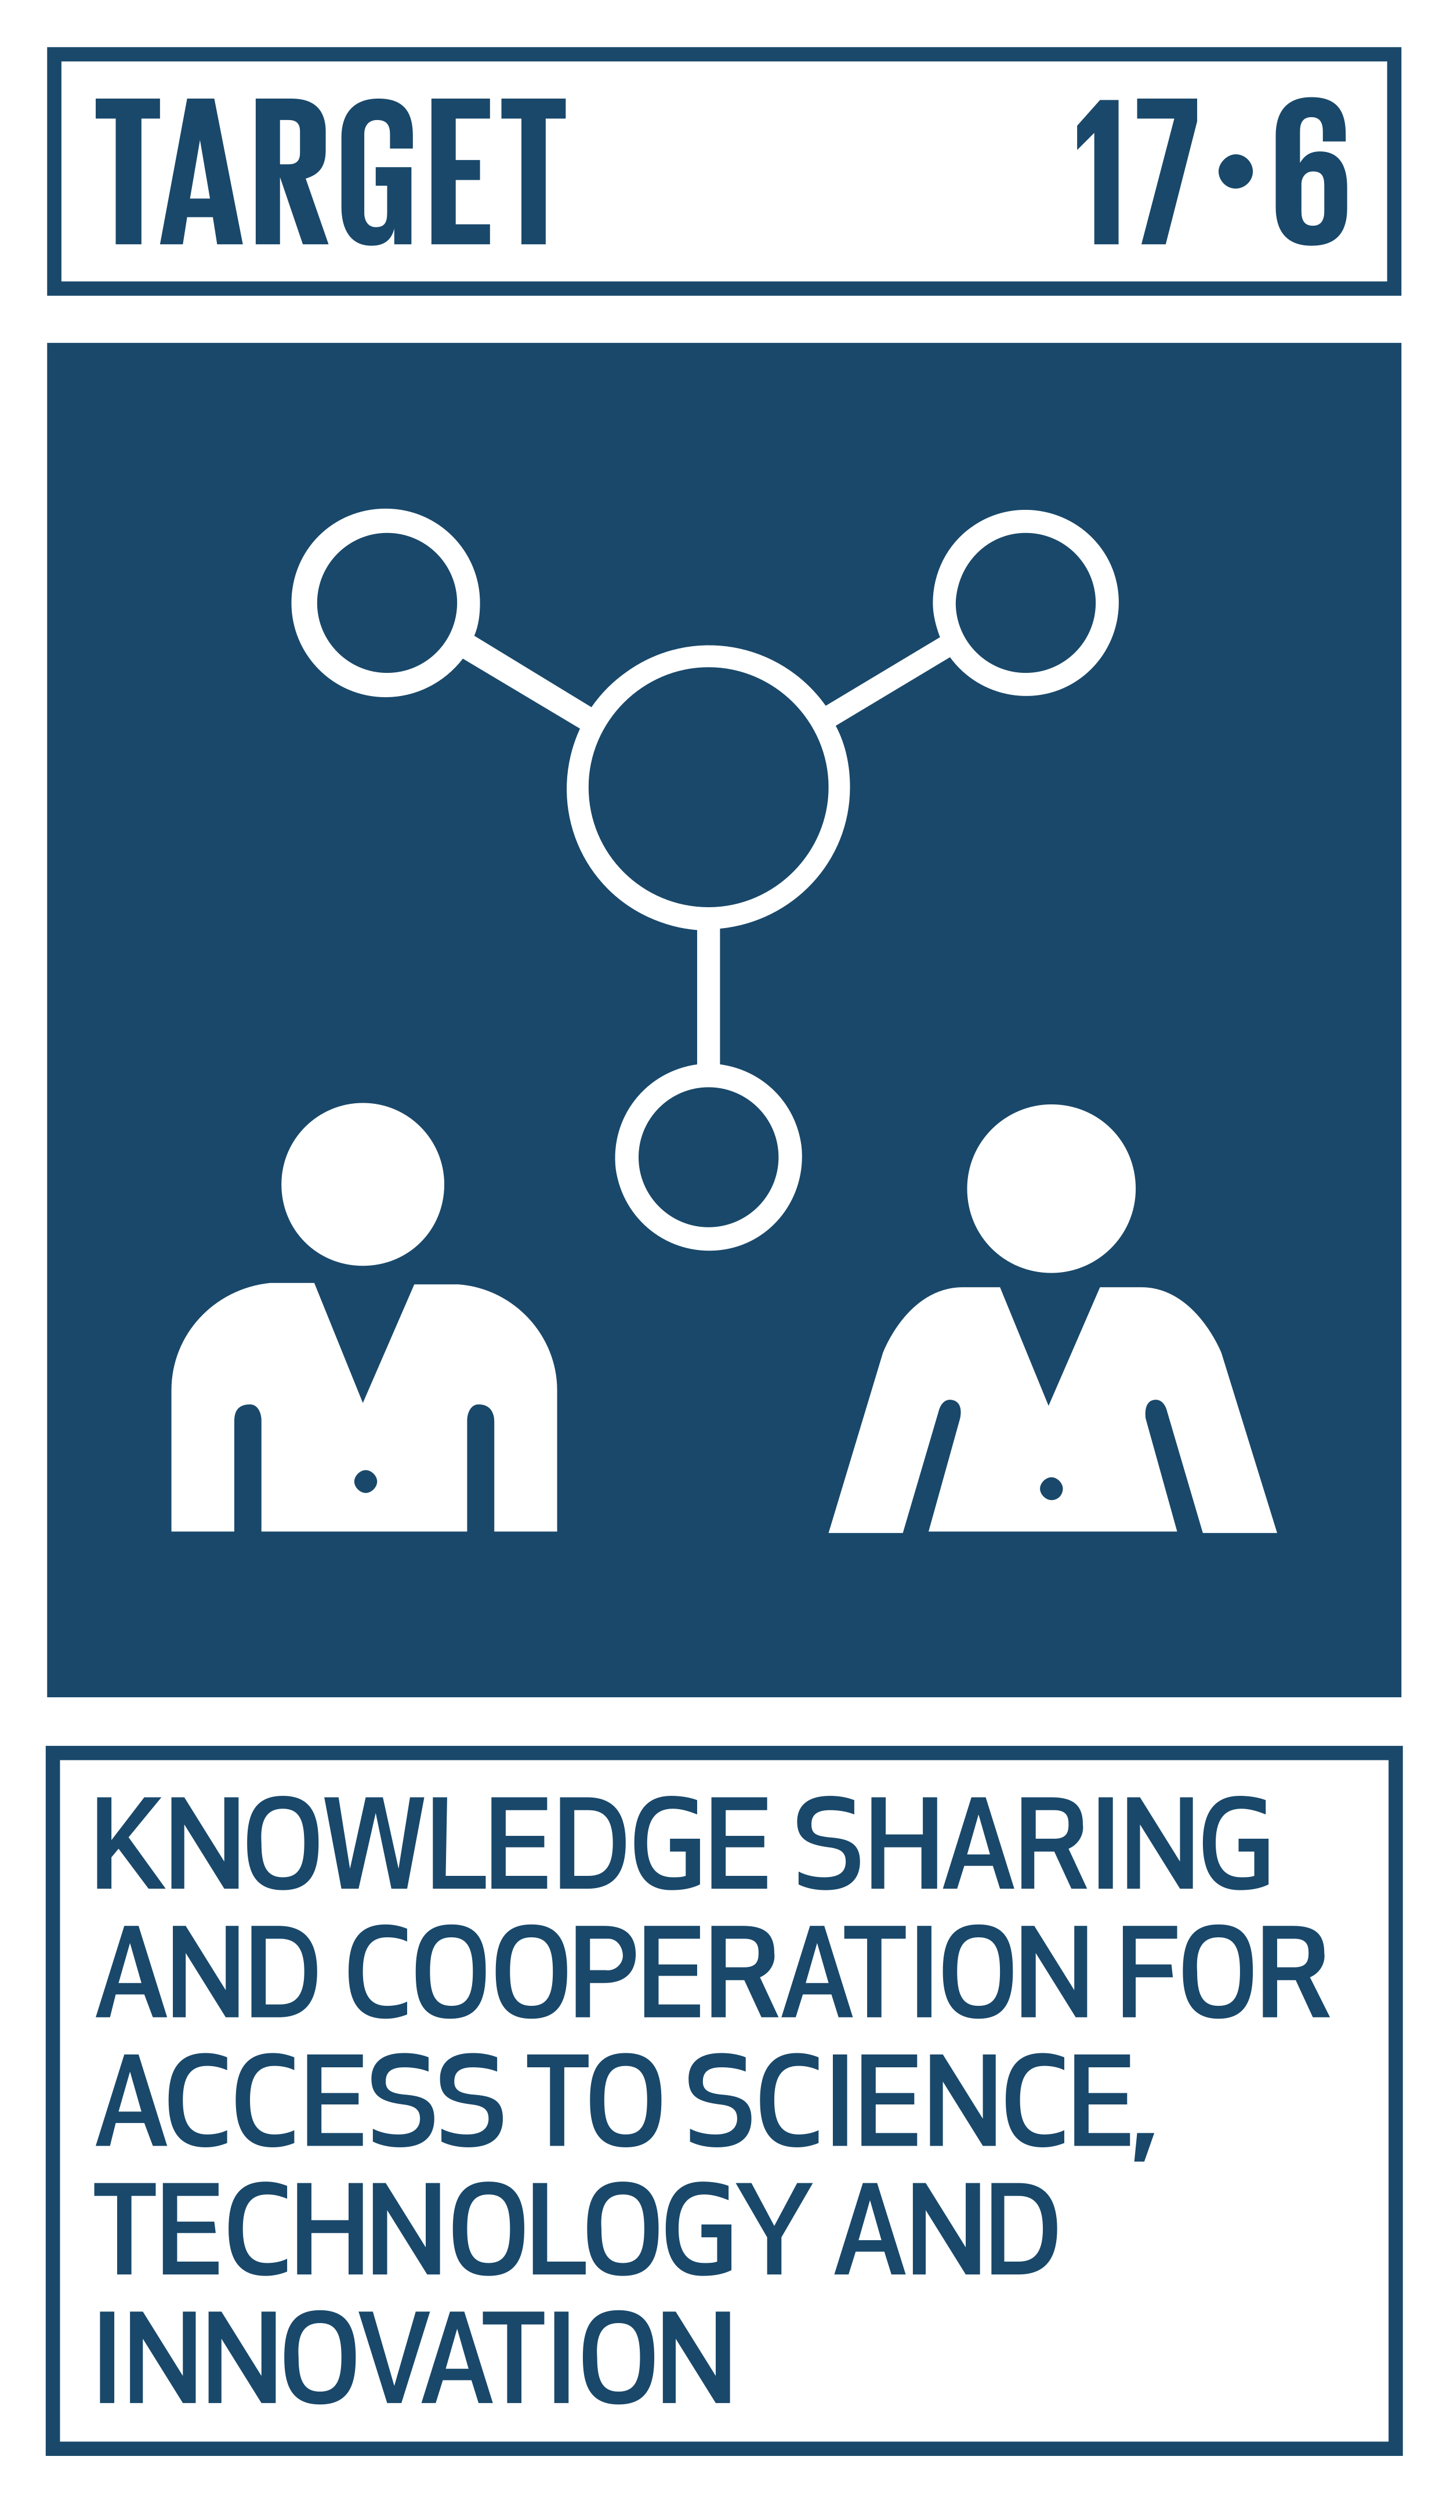 <?xml version="1.0" encoding="utf-8"?>
<!-- Generator: Adobe Illustrator 22.0.1, SVG Export Plug-In . SVG Version: 6.00 Build 0)  -->
<svg version="1.1" id="Layer_1" xmlns="http://www.w3.org/2000/svg" xmlns:xlink="http://www.w3.org/1999/xlink" x="0px" y="0px"
	 viewBox="0 0 101.5 175" style="enable-background:new 0 0 101.5 175;" xml:space="preserve">
<style type="text/css">
	.st0{fill:#FFFFFF;}
	.st1{fill:#19486A;}
	.st2{enable-background:new    ;}
</style>
<title>TARGET 1 B copy 10</title>
<g id="WHITE_BG">
	<g>
		<rect y="0" class="st0" width="101.5" height="175"/>
	</g>
</g>
<g id="TARGETS">
	<g>
		<g>
			<path class="st1" d="M8.3,129.4L7.8,130v2.2h-1v-6.4h1v3l2.3-3h1.2L9,128.6l2.6,3.6h-1.2L8.3,129.4z"/>
		</g>
		<g>
			<path class="st1" d="M15.7,132.2l-2.8-4.5v4.5H12v-6.4h0.9l2.8,4.5v-4.5h1v6.4H15.7z"/>
		</g>
		<g>
			<path class="st1" d="M17.3,129c0-1.8,0.4-3.3,2.5-3.3s2.5,1.5,2.5,3.3s-0.4,3.3-2.5,3.3S17.3,130.8,17.3,129z M18.3,129
				c0,1.5,0.3,2.4,1.5,2.4s1.5-0.9,1.5-2.4s-0.3-2.4-1.5-2.4S18.2,127.5,18.3,129L18.3,129z"/>
		</g>
		<g>
			<path class="st1" d="M25.6,125.8h1.2l1.1,5l0.8-5h1l-1.2,6.4h-1.1l-1.1-5.3l-1.2,5.3h-1.2l-1.2-6.4h1l0.8,5L25.6,125.8z"/>
		</g>
		<g>
			<path class="st1" d="M31.2,131.3h2.8v0.9h-3.7v-6.4h1L31.2,131.3z"/>
		</g>
		<g>
			<path class="st1" d="M38.1,129.3h-2.7v2h2.9v0.9h-3.9v-6.4h3.9v0.9h-2.9v1.8h2.7V129.3z"/>
		</g>
		<g>
			<path class="st1" d="M39.2,132.2v-6.4h1.9c2.1,0,2.7,1.4,2.7,3.2s-0.6,3.2-2.7,3.2L39.2,132.2z M40.2,131.3h1
				c1.3,0,1.7-0.9,1.7-2.3s-0.4-2.3-1.7-2.3h-1V131.3z"/>
		</g>
		<g>
			<path class="st1" d="M44.4,129c0-2,0.7-3.3,2.6-3.3c0.6,0,1.3,0.1,1.8,0.3v1c-0.5-0.2-1.1-0.4-1.7-0.4c-1.3,0-1.8,0.9-1.8,2.4
				s0.5,2.4,1.8,2.4c0.3,0,0.6,0,0.9-0.1v-1.7h-1.1v-0.9H49v3.2c-0.6,0.3-1.3,0.4-2,0.4C45.1,132.3,44.4,131,44.4,129z"/>
		</g>
		<g>
			<path class="st1" d="M53.5,129.3h-2.7v2h2.9v0.9h-3.9v-6.4h3.9v0.9h-2.9v1.8h2.7V129.3z"/>
		</g>
		<g>
			<path class="st1" d="M60.2,130.3c0,1.2-0.7,2-2.4,2c-0.6,0-1.3-0.1-1.9-0.4V131c0.6,0.3,1.2,0.4,1.8,0.4c1.2,0,1.5-0.5,1.5-1.1
				s-0.3-0.9-1.2-1c-1.5-0.2-2.2-0.6-2.2-1.8c0-0.9,0.5-1.8,2.3-1.8c0.6,0,1.2,0.1,1.7,0.3v1c-0.5-0.2-1.1-0.3-1.7-0.3
				c-1,0-1.3,0.4-1.3,1c0,0.7,0.4,0.8,1.2,0.9C59.4,128.7,60.2,129,60.2,130.3z"/>
		</g>
		<g>
			<path class="st1" d="M64.5,132.2v-2.9h-2.6v2.9H61v-6.4h1v2.6h2.6v-2.6h1v6.4H64.5z"/>
		</g>
		<g>
			<path class="st1" d="M69.5,130.6h-2l-0.5,1.6h-1l2-6.4h1l2,6.4h-1L69.5,130.6z M68.5,127l-0.8,2.8h1.6L68.5,127z"/>
		</g>
		<g>
			<path class="st1" d="M72.5,132.2h-1v-6.4h2.1c1.7,0,2.2,0.7,2.2,1.9c0.1,0.7-0.3,1.4-1,1.7l1.3,2.8H75l-1.2-2.6h-1.4V132.2z
				 M72.5,128.7h1.3c0.9,0,1-0.5,1-1s-0.1-1-1-1h-1.3V128.7z"/>
		</g>
		<g>
			<path class="st1" d="M76.9,132.2v-6.4h1v6.4H76.9z"/>
		</g>
		<g>
			<path class="st1" d="M82.6,132.2l-2.8-4.5v4.5h-0.9v-6.4h0.9l2.8,4.5v-4.5h0.9v6.4H82.6z"/>
		</g>
		<g>
			<path class="st1" d="M84.2,129c0-2,0.7-3.3,2.6-3.3c0.6,0,1.3,0.1,1.8,0.3v1c-0.5-0.2-1.1-0.4-1.7-0.4c-1.3,0-1.8,0.9-1.8,2.4
				s0.5,2.4,1.8,2.4c0.3,0,0.6,0,0.9-0.1v-1.7h-1.1v-0.9h2.1v3.2c-0.6,0.3-1.3,0.4-2,0.4C84.9,132.3,84.2,131,84.2,129z"/>
		</g>
		<g>
			<path class="st1" d="M10.1,139.6h-2l-0.4,1.6h-1l2-6.4h1l2,6.4h-1L10.1,139.6z M9.1,136l-0.8,2.8h1.6L9.1,136z"/>
		</g>
		<g>
			<path class="st1" d="M15.8,141.2l-2.8-4.5v4.5h-0.9v-6.4H13l2.8,4.5v-4.5h0.9v6.4H15.8z"/>
		</g>
		<g>
			<path class="st1" d="M17.6,141.2v-6.4h1.9c2.1,0,2.7,1.4,2.7,3.2s-0.6,3.2-2.7,3.2H17.6z M18.6,140.3h1c1.3,0,1.7-0.9,1.7-2.3
				s-0.4-2.3-1.7-2.3h-1V140.3z"/>
		</g>
		<g>
			<path class="st1" d="M27,134.7c0.5,0,1,0.1,1.5,0.3v0.9c-0.4-0.2-0.9-0.3-1.4-0.3c-1.2,0-1.7,0.8-1.7,2.4s0.5,2.4,1.7,2.4
				c0.5,0,1-0.1,1.4-0.3v0.9c-0.5,0.2-1,0.3-1.5,0.3c-1.9,0-2.6-1.2-2.6-3.3S25.1,134.7,27,134.7z"/>
		</g>
		<g>
			<path class="st1" d="M29.1,138c0-1.8,0.4-3.3,2.5-3.3s2.4,1.5,2.4,3.3s-0.4,3.3-2.5,3.3S29.1,139.8,29.1,138z M30.1,138
				c0,1.5,0.3,2.4,1.5,2.4s1.5-0.9,1.5-2.4s-0.3-2.4-1.5-2.4S30.1,136.5,30.1,138L30.1,138z"/>
		</g>
		<g>
			<path class="st1" d="M34.7,138c0-1.8,0.4-3.3,2.5-3.3s2.5,1.5,2.5,3.3s-0.4,3.3-2.5,3.3S34.7,139.8,34.7,138z M35.7,138
				c0,1.5,0.3,2.4,1.5,2.4s1.5-0.9,1.5-2.4s-0.3-2.4-1.5-2.4S35.7,136.5,35.7,138L35.7,138z"/>
		</g>
		<g>
			<path class="st1" d="M41.3,141.2h-1v-6.4h2c1.7,0,2.2,0.9,2.2,2s-0.6,2-2.2,2h-1V141.2z M41.3,137.9h1.1c0.6,0.1,1.2-0.4,1.2-1
				s-0.4-1.2-1-1.2c-0.1,0-0.1,0-0.2,0h-1.1V137.9z"/>
		</g>
		<g>
			<path class="st1" d="M48.8,138.3h-2.7v2h2.9v0.9h-3.9v-6.4h3.9v0.9h-2.9v1.8h2.7V138.3z"/>
		</g>
		<g>
			<path class="st1" d="M50.8,141.2h-1v-6.4H52c1.7,0,2.2,0.7,2.2,1.9c0.1,0.7-0.3,1.4-1,1.7l1.3,2.8h-1.2l-1.2-2.6h-1.3V141.2z
				 M50.8,137.7h1.3c0.9,0,1-0.5,1-1s-0.1-1-1-1h-1.3V137.7z"/>
		</g>
		<g>
			<path class="st1" d="M58.2,139.6h-2l-0.5,1.6h-1l2-6.4h1l2,6.4h-1L58.2,139.6z M57.2,136l-0.8,2.8H58L57.2,136z"/>
		</g>
		<g>
			<path class="st1" d="M61.7,135.7v5.5h-1v-5.5h-1.6v-0.9h4.3v0.9H61.7z"/>
		</g>
		<g>
			<path class="st1" d="M64.2,141.2v-6.4h1v6.4H64.2z"/>
		</g>
		<g>
			<path class="st1" d="M66,138c0-1.8,0.4-3.3,2.5-3.3s2.4,1.5,2.4,3.3s-0.4,3.3-2.4,3.3S66,139.8,66,138z M67,138
				c0,1.5,0.3,2.4,1.5,2.4s1.5-0.9,1.5-2.4s-0.3-2.4-1.5-2.4S67,136.5,67,138z"/>
		</g>
		<g>
			<path class="st1" d="M75.3,141.2l-2.8-4.5v4.5h-1v-6.4h0.9l2.8,4.5v-4.5h0.9v6.4H75.3z"/>
		</g>
		<g>
			<path class="st1" d="M82.1,138.4h-2.6v2.8h-0.9v-6.4h3.8v0.9h-2.9v1.8H82L82.1,138.4z"/>
		</g>
		<g>
			<path class="st1" d="M82.8,138c0-1.8,0.4-3.3,2.5-3.3s2.4,1.5,2.4,3.3s-0.4,3.3-2.4,3.3S82.8,139.8,82.8,138z M83.8,138
				c0,1.5,0.3,2.4,1.5,2.4s1.5-0.9,1.5-2.4s-0.3-2.4-1.5-2.4S83.7,136.5,83.8,138L83.8,138z"/>
		</g>
		<g>
			<path class="st1" d="M89.4,141.2h-1v-6.4h2.1c1.7,0,2.2,0.7,2.2,1.9c0.1,0.7-0.3,1.4-1,1.7l1.4,2.8h-1.2l-1.2-2.6h-1.3V141.2z
				 M89.4,137.7h1.2c0.9,0,1-0.5,1-1s-0.1-1-1-1h-1.2V137.7z"/>
		</g>
		<g>
			<path class="st1" d="M10.1,148.6h-2l-0.4,1.6h-1l2-6.4h1l2,6.4h-1L10.1,148.6z M9.1,145l-0.8,2.8h1.6L9.1,145z"/>
		</g>
		<g>
			<path class="st1" d="M14.4,143.7c0.5,0,1,0.1,1.5,0.3v0.9c-0.5-0.2-0.9-0.3-1.4-0.3c-1.2,0-1.7,0.8-1.7,2.4s0.5,2.4,1.7,2.4
				c0.5,0,1-0.1,1.4-0.3v0.9c-0.5,0.2-1,0.3-1.5,0.3c-1.9,0-2.6-1.2-2.6-3.3S12.5,143.7,14.4,143.7z"/>
		</g>
		<g>
			<path class="st1" d="M19.1,143.7c0.5,0,1,0.1,1.5,0.3v0.9c-0.4-0.2-0.9-0.3-1.4-0.3c-1.2,0-1.7,0.8-1.7,2.4s0.5,2.4,1.7,2.4
				c0.5,0,1-0.1,1.4-0.3v0.9c-0.5,0.2-1,0.3-1.5,0.3c-1.9,0-2.6-1.2-2.6-3.3S17.2,143.7,19.1,143.7z"/>
		</g>
		<g>
			<path class="st1" d="M25.1,147.3h-2.6v2h2.9v0.9h-3.9v-6.4h3.9v0.9h-2.9v1.8h2.6V147.3z"/>
		</g>
		<g>
			<path class="st1" d="M30.4,148.3c0,1.2-0.7,2-2.4,2c-0.6,0-1.3-0.1-1.9-0.4V149c0.6,0.3,1.2,0.4,1.8,0.4c1.1,0,1.5-0.5,1.5-1.1
				s-0.3-0.9-1.2-1c-1.5-0.2-2.2-0.6-2.2-1.8c0-0.9,0.5-1.8,2.3-1.8c0.6,0,1.2,0.1,1.7,0.3v1c-0.5-0.2-1.1-0.3-1.7-0.3
				c-1,0-1.3,0.4-1.3,1s0.4,0.8,1.2,0.9C29.6,146.7,30.4,147,30.4,148.3z"/>
		</g>
		<g>
			<path class="st1" d="M35.2,148.3c0,1.2-0.7,2-2.4,2c-0.6,0-1.3-0.1-1.9-0.4V149c0.6,0.3,1.2,0.4,1.8,0.4c1.1,0,1.5-0.5,1.5-1.1
				s-0.3-0.9-1.2-1c-1.6-0.2-2.2-0.6-2.2-1.8c0-0.9,0.5-1.8,2.3-1.8c0.6,0,1.2,0.1,1.7,0.3v1c-0.5-0.2-1.1-0.3-1.7-0.3
				c-1,0-1.3,0.4-1.3,1s0.4,0.8,1.2,0.9C34.5,146.7,35.2,147,35.2,148.3z"/>
		</g>
		<g>
			<path class="st1" d="M39.5,144.7v5.5h-1v-5.5h-1.6v-0.9h4.3v0.9H39.5z"/>
		</g>
		<g>
			<path class="st1" d="M41.3,147c0-1.8,0.4-3.3,2.5-3.3s2.5,1.5,2.5,3.3s-0.4,3.3-2.5,3.3S41.3,148.8,41.3,147z M42.3,147
				c0,1.5,0.3,2.4,1.5,2.4s1.5-0.9,1.5-2.4s-0.3-2.4-1.5-2.4S42.3,145.5,42.3,147L42.3,147z"/>
		</g>
		<g>
			<path class="st1" d="M52.6,148.3c0,1.2-0.7,2-2.4,2c-0.6,0-1.3-0.1-1.9-0.4V149c0.6,0.3,1.2,0.4,1.8,0.4c1.1,0,1.5-0.5,1.5-1.1
				s-0.3-0.9-1.2-1c-1.6-0.2-2.2-0.6-2.2-1.8c0-0.9,0.5-1.8,2.3-1.8c0.6,0,1.2,0.1,1.7,0.3v1c-0.5-0.2-1.1-0.3-1.7-0.3
				c-1,0-1.3,0.4-1.3,1s0.4,0.8,1.2,0.9C51.8,146.7,52.6,147,52.6,148.3z"/>
		</g>
		<g>
			<path class="st1" d="M55.8,143.7c0.5,0,1,0.1,1.5,0.3v0.9c-0.5-0.2-0.9-0.3-1.4-0.3c-1.2,0-1.7,0.8-1.7,2.4s0.5,2.4,1.7,2.4
				c0.5,0,1-0.1,1.4-0.3v0.9c-0.5,0.2-1,0.3-1.5,0.3c-1.9,0-2.6-1.2-2.6-3.3S54,143.7,55.8,143.7z"/>
		</g>
		<g>
			<path class="st1" d="M58.3,150.2v-6.4h1v6.4H58.3z"/>
		</g>
		<g>
			<path class="st1" d="M64,147.3h-2.7v2h2.9v0.9h-3.9v-6.4h3.9v0.9h-2.9v1.8H64V147.3z"/>
		</g>
		<g>
			<path class="st1" d="M68.8,150.2l-2.8-4.5v4.5h-0.9v-6.4H66l2.8,4.5v-4.5h0.9v6.4H68.8z"/>
		</g>
		<g>
			<path class="st1" d="M73,143.7c0.5,0,1,0.1,1.5,0.3v0.9c-0.4-0.2-0.9-0.3-1.4-0.3c-1.2,0-1.7,0.8-1.7,2.4s0.5,2.4,1.7,2.4
				c0.5,0,1-0.1,1.4-0.3v0.9c-0.5,0.2-1,0.3-1.5,0.3c-1.9,0-2.6-1.2-2.6-3.3S71.1,143.7,73,143.7z"/>
		</g>
		<g>
			<path class="st1" d="M78.9,147.3h-2.7v2h2.9v0.9h-3.9v-6.4h3.9v0.9h-2.9v1.8h2.7V147.3z"/>
		</g>
		<g>
			<path class="st1" d="M80.8,149.3l-0.7,2h-0.7l0.2-2H80.8z"/>
		</g>
		<g>
			<path class="st1" d="M9.2,153.7v5.5h-1v-5.5H6.6v-0.9h4.3v0.9H9.2z"/>
		</g>
		<g>
			<path class="st1" d="M15.1,156.3h-2.7v2h2.9v0.9h-3.9v-6.4h3.9v0.9h-2.9v1.8H15L15.1,156.3z"/>
		</g>
		<g>
			<path class="st1" d="M18.6,152.7c0.5,0,1,0.1,1.5,0.3v0.9c-0.5-0.2-0.9-0.3-1.4-0.3c-1.2,0-1.7,0.8-1.7,2.4s0.5,2.4,1.7,2.4
				c0.5,0,1-0.1,1.4-0.3v0.9c-0.5,0.2-1,0.3-1.5,0.3c-1.9,0-2.6-1.2-2.6-3.3S16.7,152.7,18.6,152.7z"/>
		</g>
		<g>
			<path class="st1" d="M24.4,159.2v-2.9h-2.6v2.9h-1v-6.4h1v2.6h2.6v-2.6h1v6.4H24.4z"/>
		</g>
		<g>
			<path class="st1" d="M29.9,159.2l-2.8-4.5v4.5h-1v-6.4h0.9l2.8,4.5v-4.5h1v6.4H29.9z"/>
		</g>
		<g>
			<path class="st1" d="M31.7,156c0-1.8,0.4-3.3,2.5-3.3s2.5,1.5,2.5,3.3s-0.4,3.3-2.5,3.3S31.7,157.8,31.7,156z M32.7,156
				c0,1.5,0.3,2.4,1.5,2.4s1.5-0.9,1.5-2.4s-0.3-2.4-1.5-2.4S32.7,154.5,32.7,156L32.7,156z"/>
		</g>
		<g>
			<path class="st1" d="M38.3,158.3H41v0.9h-3.7v-6.4h1L38.3,158.3z"/>
		</g>
		<g>
			<path class="st1" d="M41.1,156c0-1.8,0.4-3.3,2.5-3.3s2.5,1.5,2.5,3.3s-0.4,3.3-2.5,3.3S41.1,157.8,41.1,156z M42.1,156
				c0,1.5,0.3,2.4,1.5,2.4s1.5-0.9,1.5-2.4s-0.3-2.4-1.5-2.4S42,154.5,42.1,156L42.1,156z"/>
		</g>
		<g>
			<path class="st1" d="M46.6,156c0-2,0.7-3.3,2.6-3.3c0.6,0,1.3,0.1,1.8,0.3v1c-0.5-0.2-1.1-0.4-1.7-0.4c-1.3,0-1.8,0.9-1.8,2.4
				s0.5,2.4,1.8,2.4c0.3,0,0.6,0,0.9-0.1v-1.7h-1.1v-0.9h2.1v3.2c-0.6,0.3-1.3,0.4-2,0.4C47.3,159.3,46.6,158,46.6,156z"/>
		</g>
		<g>
			<path class="st1" d="M54.7,156.6v2.6h-1v-2.6l-2.2-3.8h1.1l1.6,3l1.6-3h1.1L54.7,156.6z"/>
		</g>
		<g>
			<path class="st1" d="M61.9,157.6h-2l-0.5,1.6h-1l2-6.4h1l2,6.4h-1L61.9,157.6z M60.9,154l-0.8,2.8h1.6L60.9,154z"/>
		</g>
		<g>
			<path class="st1" d="M67.6,159.2l-2.8-4.5v4.5h-0.9v-6.4h0.9l2.8,4.5v-4.5h1v6.4H67.6z"/>
		</g>
		<g>
			<path class="st1" d="M69.4,159.2v-6.4h1.9c2.1,0,2.7,1.4,2.7,3.2s-0.6,3.2-2.7,3.2H69.4z M70.3,158.3h1c1.3,0,1.7-0.9,1.7-2.3
				s-0.4-2.3-1.7-2.3h-1V158.3z"/>
		</g>
		<g>
			<path class="st1" d="M7,168.2v-6.4h1v6.4H7z"/>
		</g>
		<g>
			<path class="st1" d="M12.8,168.2l-2.8-4.5v4.5H9.1v-6.4h0.9l2.8,4.5v-4.5h0.9v6.4H12.8z"/>
		</g>
		<g>
			<path class="st1" d="M18.3,168.2l-2.8-4.5v4.5h-0.9v-6.4h0.9l2.8,4.5v-4.5h1v6.4H18.3z"/>
		</g>
		<g>
			<path class="st1" d="M19.9,165c0-1.8,0.4-3.3,2.5-3.3s2.5,1.5,2.5,3.3s-0.4,3.3-2.5,3.3S19.9,166.8,19.9,165z M20.9,165
				c0,1.5,0.3,2.4,1.5,2.4s1.5-0.9,1.5-2.4s-0.3-2.4-1.5-2.4S20.8,163.5,20.9,165L20.9,165z"/>
		</g>
		<g>
			<path class="st1" d="M30.1,161.8l-2,6.4h-1l-2-6.4h1l1.5,5.2l1.5-5.2H30.1z"/>
		</g>
		<g>
			<path class="st1" d="M33,166.6h-2l-0.5,1.6h-1l2-6.4h1l2,6.4h-1L33,166.6z M32,163l-0.8,2.8h1.6L32,163z"/>
		</g>
		<g>
			<path class="st1" d="M36.5,162.7v5.5h-1v-5.5h-1.7v-0.9h4.3v0.9H36.5z"/>
		</g>
		<g>
			<path class="st1" d="M38.8,168.2v-6.4h1v6.4H38.8z"/>
		</g>
		<g>
			<path class="st1" d="M40.8,165c0-1.8,0.4-3.3,2.5-3.3s2.5,1.5,2.5,3.3s-0.4,3.3-2.5,3.3S40.8,166.8,40.8,165z M41.8,165
				c0,1.5,0.3,2.4,1.5,2.4s1.5-0.9,1.5-2.4s-0.3-2.4-1.5-2.4S41.7,163.5,41.8,165L41.8,165z"/>
		</g>
		<g>
			<path class="st1" d="M50.1,168.2l-2.8-4.5v4.5h-0.9v-6.4h0.9l2.8,4.5v-4.5h1v6.4H50.1z"/>
		</g>
	</g>
	<g>
		<rect x="3.3" y="24" class="st1" width="94.8" height="94.8"/>
	</g>
	<g>
		<path class="st1" d="M98.2,20.7H3.3V3.3h94.8V20.7z M4.3,19.7h92.8V4.3H4.3L4.3,19.7z"/>
	</g>
	<g class="st2">
		<path class="st1" d="M6.7,6.9h4.5v1.4H9.9v8.8H8.1V8.3H6.7V6.9z"/>
	</g>
	<g class="st2">
		<path class="st1" d="M11.2,17.1l1.9-10.2h1.9L17,17.1h-1.8l-0.3-1.9h-1.8l-0.3,1.9H11.2z M13.3,13.9h1.4L14,9.8h0L13.3,13.9z"/>
	</g>
	<g class="st2">
		<path class="st1" d="M19.6,12.4v4.7h-1.7V6.9h2.5c1.7,0,2.4,0.9,2.4,2.3v1.3c0,1.1-0.4,1.7-1.4,2l1.6,4.6h-1.8L19.6,12.4z
			 M19.6,8.3v3.2h0.6c0.6,0,0.8-0.3,0.8-0.8V9.2c0-0.6-0.3-0.8-0.8-0.8H19.6z"/>
	</g>
	<g class="st2">
		<path class="st1" d="M26.4,11.7h2.4v5.4h-1.2V16c-0.2,0.8-0.7,1.2-1.6,1.2c-1.5,0-2.1-1.2-2.1-2.7V9.6c0-1.6,0.8-2.7,2.6-2.7
			c1.9,0,2.4,1.1,2.4,2.6v0.9h-1.6v-1c0-0.6-0.2-1-0.9-1c-0.6,0-0.9,0.4-0.9,1v5.5c0,0.6,0.3,1,0.8,1c0.6,0,0.8-0.3,0.8-1V13h-0.8
			V11.7z"/>
	</g>
	<g class="st2">
		<path class="st1" d="M30.2,6.9h4.1v1.4h-2.4v2.9h1.7v1.4h-1.7v3.1h2.4v1.4h-4.1V6.9z"/>
	</g>
	<g class="st2">
		<path class="st1" d="M35.1,6.9h4.5v1.4h-1.4v8.8h-1.7V8.3h-1.4V6.9z"/>
	</g>
	<g class="st2">
		<path class="st1" d="M78.3,6.9v10.2h-1.7V9.3h0l-1.2,1.2h0V8.8l1.6-1.8H78.3z"/>
		<path class="st1" d="M79.5,6.9h4.3v1.6l-2.2,8.6h-1.7l2.3-8.8h-2.6V6.9z"/>
	</g>
	<g class="st2">
	</g>
	<g class="st2">
		<path class="st1" d="M86.5,10.8c0.7,0,1.2,0.6,1.2,1.2c0,0.7-0.6,1.2-1.2,1.2c-0.7,0-1.2-0.6-1.2-1.2
			C85.3,11.4,85.9,10.8,86.5,10.8z"/>
	</g>
	<g class="st2">
		<path class="st1" d="M89.3,14.5v-5c0-1.6,0.7-2.7,2.5-2.7c1.9,0,2.4,1.1,2.4,2.6v0.5h-1.6V9.2c0-0.6-0.2-1-0.8-1
			c-0.6,0-0.8,0.4-0.8,1v2.2h0c0.3-0.5,0.7-0.8,1.4-0.8c1.2,0,1.9,0.8,1.9,2.5v1.5c0,1.6-0.7,2.6-2.5,2.6
			C90,17.2,89.3,16.1,89.3,14.5z M92.7,14.8V13c0-0.7-0.2-1-0.8-1c-0.5,0-0.8,0.4-0.8,0.9v1.9c0,0.6,0.2,1,0.8,1
			C92.4,15.8,92.7,15.5,92.7,14.8z"/>
	</g>
	<g>
		<g>
			<path class="st0" d="M59.5,55.1c0-1.5-0.3-3-1-4.3l8-4.8c2.1,2.9,6.2,3.6,9.1,1.5s3.6-6.2,1.5-9.1c-2.1-2.9-6.2-3.6-9.1-1.5
				c-1.7,1.2-2.7,3.2-2.7,5.3c0,0.8,0.2,1.6,0.5,2.4l-8,4.8c-3.2-4.5-9.4-5.6-13.9-2.4c-1,0.7-1.8,1.5-2.5,2.5l-8.2-5
				c0.3-0.7,0.4-1.5,0.4-2.3c0-3.6-2.9-6.6-6.6-6.6s-6.6,2.9-6.6,6.6c0,3.6,2.9,6.6,6.6,6.6c2.1,0,4.1-1,5.4-2.7l8.2,4.9
				c-2.3,5-0.2,10.9,4.8,13.2c1.1,0.5,2.2,0.8,3.4,0.9v9.4c-3.6,0.5-6.1,3.7-5.7,7.3c0.5,3.6,3.7,6.1,7.3,5.7s6.1-3.7,5.7-7.3
				c-0.4-3-2.7-5.3-5.7-5.7V65C55.5,64.5,59.5,60.3,59.5,55.1z M71.8,37.3c2.7,0,4.9,2.2,4.9,4.9c0,2.7-2.2,4.9-4.9,4.9
				c-2.7,0-4.9-2.2-4.9-4.9c0,0,0,0,0,0C67,39.5,69.1,37.3,71.8,37.3z M27.1,47.1c-2.7,0-4.9-2.2-4.9-4.9c0-2.7,2.2-4.9,4.9-4.9
				c2.7,0,4.9,2.2,4.9,4.9C32,44.9,29.8,47.1,27.1,47.1C27.1,47.1,27.1,47.1,27.1,47.1z M41.2,55.1c0-4.6,3.8-8.4,8.4-8.4
				s8.4,3.8,8.4,8.4s-3.8,8.4-8.4,8.4c0,0,0,0,0,0C45,63.5,41.2,59.8,41.2,55.1L41.2,55.1z M54.5,81c0,2.7-2.2,4.9-4.9,4.9
				s-4.9-2.2-4.9-4.9s2.2-4.9,4.9-4.9C52.3,76.1,54.5,78.3,54.5,81L54.5,81z"/>
		</g>
		<g>
			<path class="st0" d="M31.1,82.9c0-3.1-2.5-5.7-5.7-5.7c-3.1,0-5.7,2.5-5.7,5.7s2.5,5.7,5.7,5.7c0,0,0,0,0,0
				C28.6,88.6,31.1,86.1,31.1,82.9C31.2,82.9,31.2,82.9,31.1,82.9z"/>
		</g>
		<g>
			<path class="st0" d="M32.1,89.9c-0.1,0-0.3,0-0.4,0H29l-3.6,8.3L22,89.8h-2.7c-0.1,0-0.3,0-0.4,0C15,90.2,12,93.4,12,97.3v9.9
				h4.4v-7.7c0-0.5,0.1-1.2,1.1-1.2c0.6,0,0.8,0.7,0.8,1.1v7.8h14.4v-7.8c0-0.4,0.2-1.1,0.8-1.1c0.9,0,1.1,0.7,1.1,1.2v7.7H39v-9.9
				C39,93.5,36,90.2,32.1,89.9z M25.6,104.5c-0.4,0-0.8-0.4-0.8-0.8s0.4-0.8,0.8-0.8c0.4,0,0.8,0.4,0.8,0.8
				C26.4,104.1,26,104.5,25.6,104.5C25.6,104.5,25.6,104.5,25.6,104.5z"/>
		</g>
		<g>
			<path class="st0" d="M73.6,77.3c-3.2,0-5.9,2.6-5.9,5.9s2.6,5.9,5.9,5.9c3.2,0,5.9-2.6,5.9-5.9v0C79.5,79.9,76.9,77.3,73.6,77.3
				C73.6,77.3,73.6,77.3,73.6,77.3z"/>
		</g>
		<g>
			<path class="st0" d="M80.7,98c0.8-0.2,1,0.8,1,0.8l2.5,8.5h5.2l-3.9-12.6c0,0-1.8-4.6-5.6-4.6h-2.9l-3.6,8.3l-3.4-8.3h-2.6
				c-3.9,0-5.6,4.6-5.6,4.6L58,107.3h5.2l2.5-8.5c0,0,0.2-1,1-0.8s0.5,1.3,0.5,1.3l-2.2,7.9h17.4l-2.2-7.9
				C80.2,99.3,80,98.2,80.7,98z M73.6,105c-0.4,0-0.8-0.4-0.8-0.8s0.4-0.8,0.8-0.8c0.4,0,0.8,0.4,0.8,0.8
				C74.4,104.6,74.1,105,73.6,105C73.6,105,73.6,105,73.6,105z"/>
		</g>
	</g>
	<g>
		<path class="st1" d="M98.2,171.9h-95v-49.7h95V171.9z M4.2,170.9h93v-47.7h-93V170.9z"/>
	</g>
</g>
</svg>
